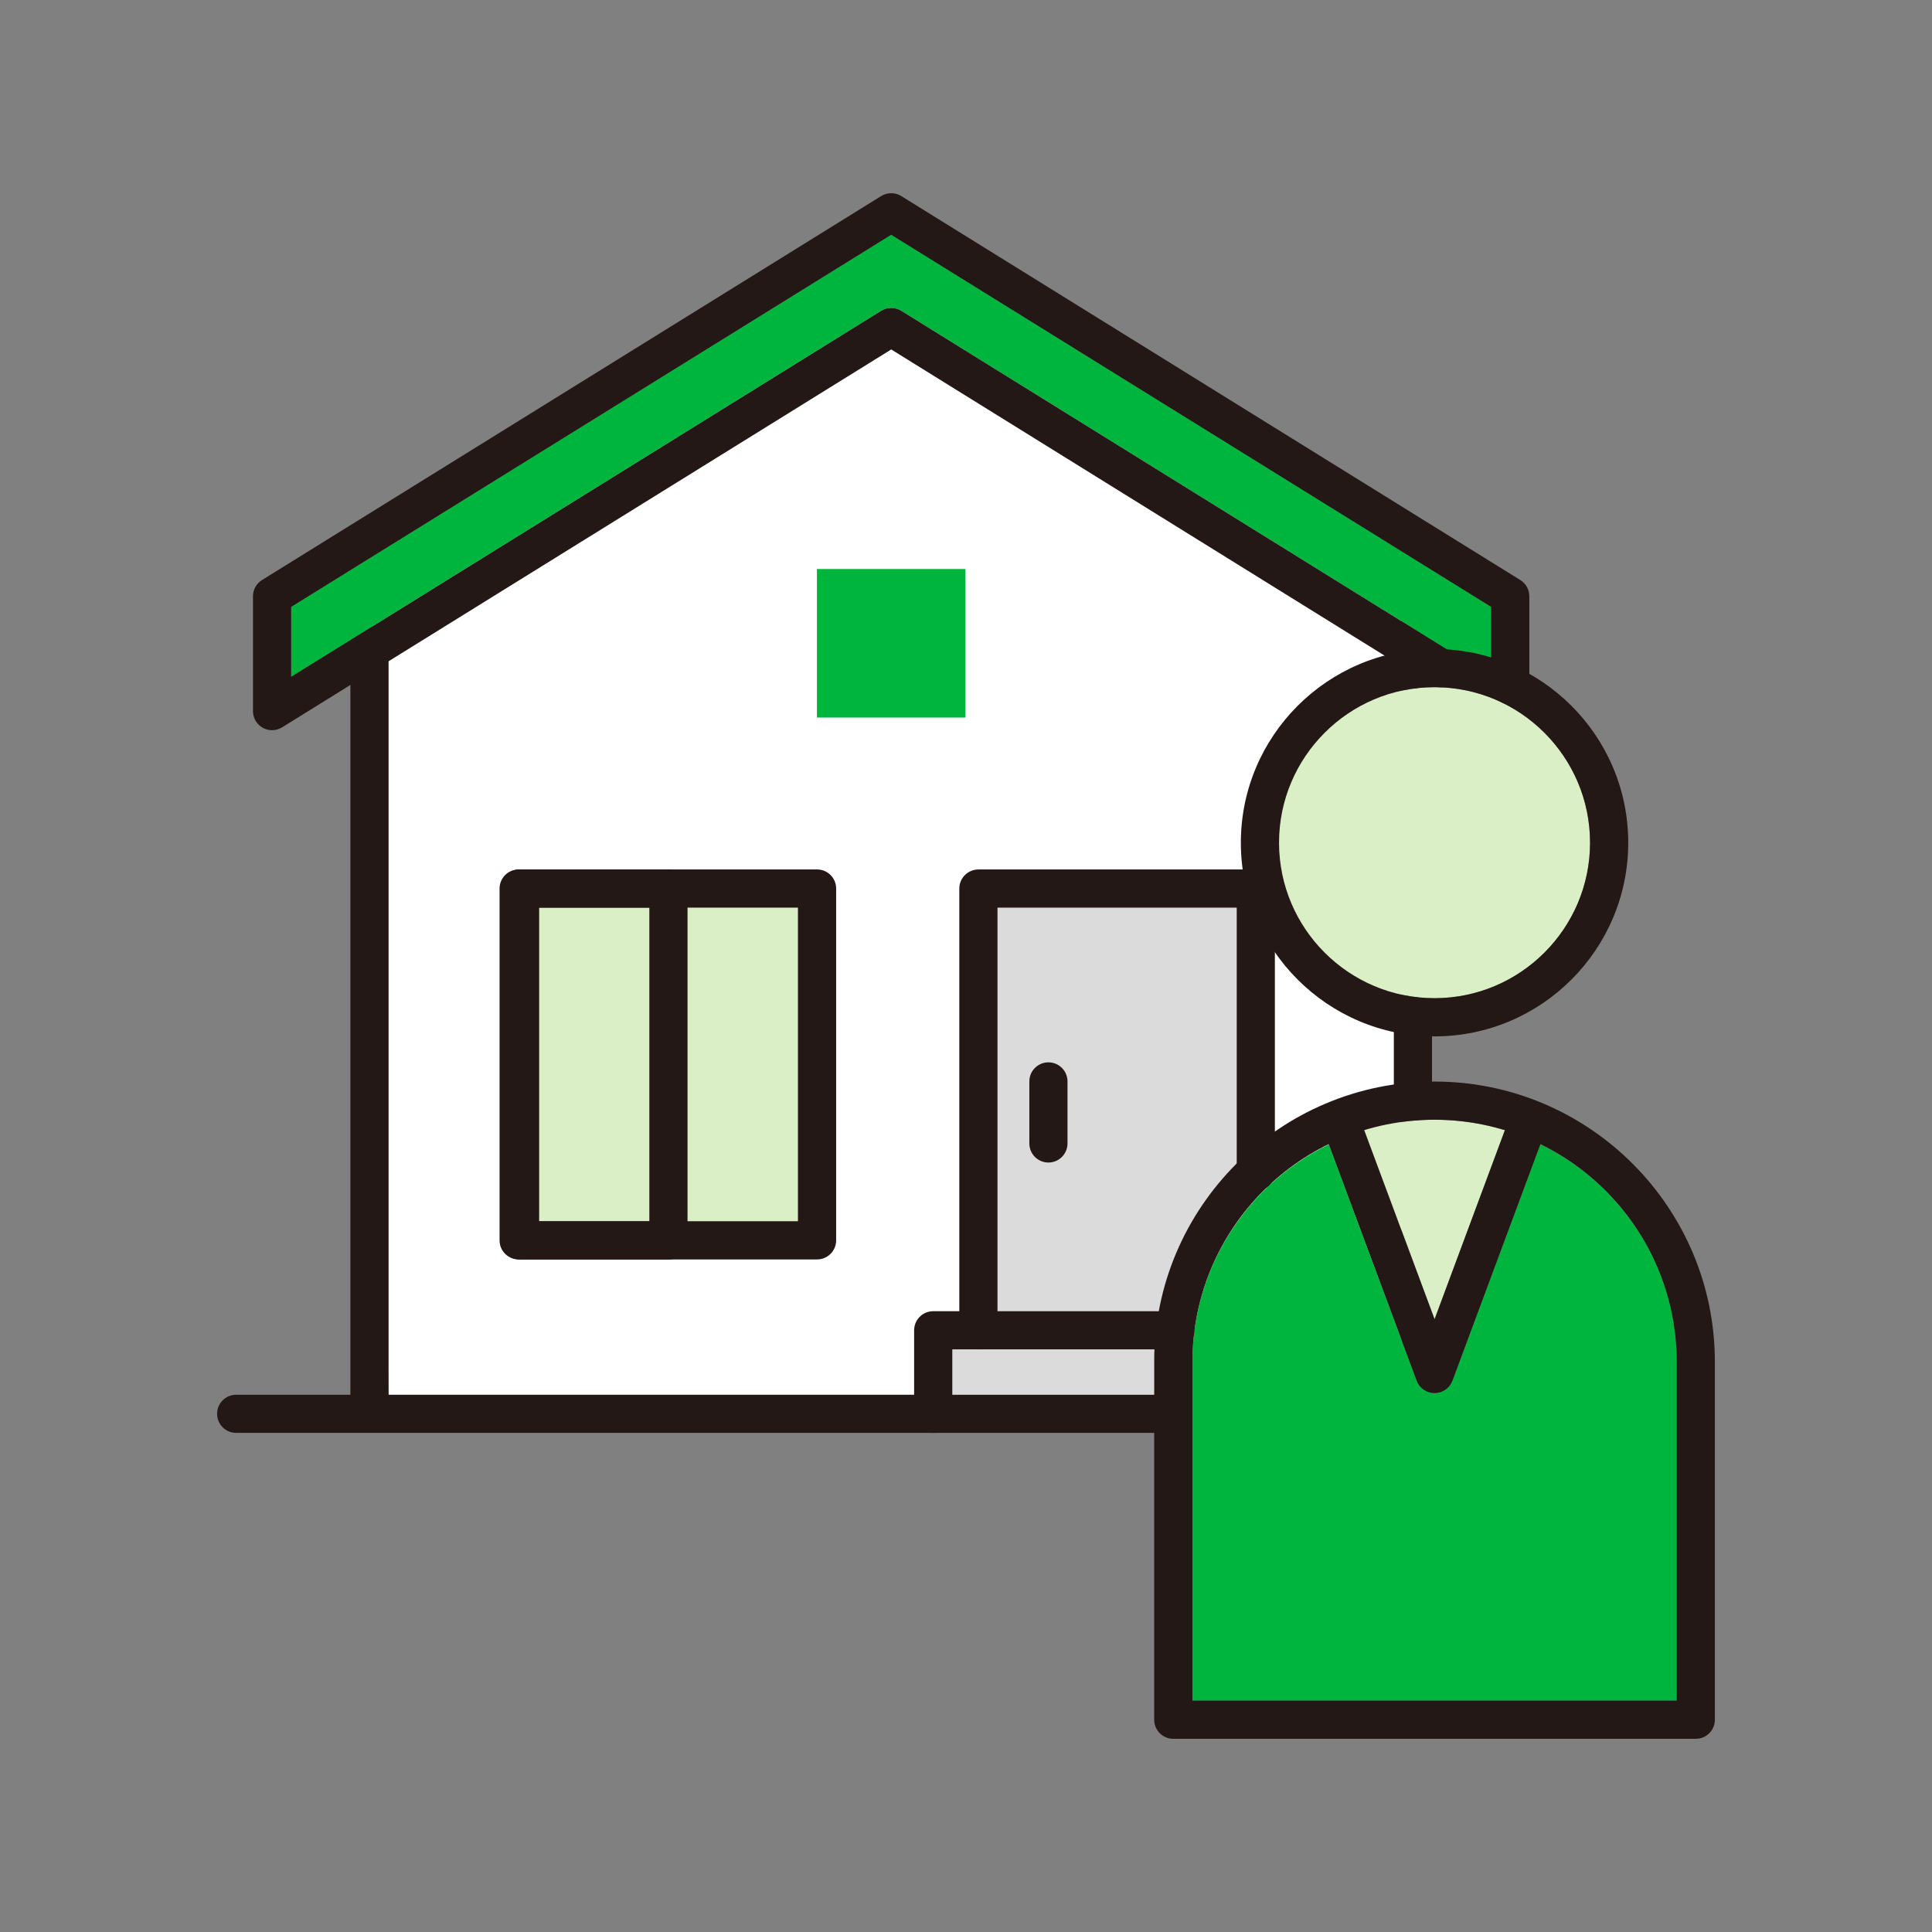 <?xml version="1.0" encoding="utf-8"?>
<!-- Generator: Adobe Illustrator 16.0.0, SVG Export Plug-In . SVG Version: 6.00 Build 0)  -->
<!DOCTYPE svg PUBLIC "-//W3C//DTD SVG 1.1 Tiny//EN" "http://www.w3.org/Graphics/SVG/1.1/DTD/svg11-tiny.dtd">
<svg version="1.1" baseProfile="tiny" id="レイヤー_1"
	 xmlns="http://www.w3.org/2000/svg" xmlns:xlink="http://www.w3.org/1999/xlink" x="0px" y="0px" width="80px" height="80px"
	 viewBox="0 0 80 80" xml:space="preserve">
<rect x="0" y="0" width="80" height="80" fill="#808080" stroke="none"/>
<polyline fill="none" points="0,80 0,0 80,0 80,80 "/>
<g>
	<polygon fill="#FFFFFF" points="58.033,23.562 36.902,11.123 15.367,24.212 16.09,57.919 58.033,57.919 	"/>
	<path fill="#DBEFC6" d="M62.312,46.8l-2.91,7.827L56.491,46.8c0.922-0.281,1.898-0.435,2.911-0.435
		C60.414,46.365,61.39,46.519,62.312,46.8z"/>
	<path fill="#DBDBDB" d="M47.994,54.294h-6.688V37.585h9.903v10.593C49.572,49.81,48.427,51.929,47.994,54.294z"/>
	<path fill="#DBEFC6" d="M65.841,34.894c0,3.551-2.889,6.439-6.439,6.439s-6.439-2.888-6.439-6.439c0-3.55,2.889-6.439,6.439-6.439
		S65.841,31.344,65.841,34.894z"/>
	<path fill="#00B53E" d="M12.056,25.13L36.903,9.721L61.745,25.13v2.095c-0.579-0.177-1.187-0.283-1.813-0.324L37.32,12.869
		c-0.255-0.159-0.578-0.159-0.833,0L12.056,28.025V25.13z"/>
	<rect x="28.472" y="37.583" fill="#B9DBF2" width="4.569" height="12.986"/>
	<path fill="#DBDBDB" d="M39.433,57.753v-1.879h8.387c-0.008,0.174-0.027,0.344-0.027,0.519v1.36H39.433z"/>
	<path fill="#00B53E" d="M69.429,70.419H49.375V58.546c0-0.001,0-0.002,0-0.003s0-0.002,0-0.003v-2.147
		c0-2.882,1.229-5.476,3.182-7.306c0-0.002,0.002-0.003,0.002-0.004c0.729-0.682,1.559-1.254,2.464-1.697l3.638,9.784
		c0.115,0.31,0.411,0.515,0.742,0.515c0.33,0,0.625-0.205,0.74-0.515l3.639-9.784c3.338,1.631,5.648,5.05,5.648,9.007V70.419z"/>
	<g>
		<path fill="#231815" d="M15.3,59.183c-0.437,0-0.791-0.354-0.791-0.791v-31.38c0-0.437,0.354-0.79,0.791-0.79
			c0.437,0,0.79,0.354,0.79,0.79v31.38C16.09,58.829,15.736,59.183,15.3,59.183z"/>
		<path fill="#231815" d="M58.507,46.401c-0.438,0-0.791-0.354-0.791-0.791v-3.542c0-0.437,0.354-0.79,0.791-0.79
			c0.436,0,0.789,0.354,0.789,0.79v3.542C59.296,46.047,58.943,46.401,58.507,46.401z"/>
		<path fill="#231815" d="M48.583,59.333H9.78c-0.437,0-0.791-0.354-0.791-0.79s0.354-0.79,0.791-0.79h38.803
			c0.438,0,0.791,0.354,0.791,0.79S49.021,59.333,48.583,59.333z"/>
		<path fill="#231815" d="M58.507,28.51c-0.438,0-0.791-0.354-0.791-0.791v-0.708c0-0.437,0.354-0.791,0.791-0.791
			c0.436,0,0.789,0.354,0.789,0.791v0.708C59.296,28.156,58.943,28.51,58.507,28.51z"/>
		<path fill="#231815" d="M11.265,30.236c-0.132,0-0.265-0.033-0.384-0.1c-0.251-0.139-0.406-0.404-0.406-0.691V24.69
			c0-0.274,0.142-0.528,0.374-0.672L36.487,8.119c0.255-0.158,0.578-0.159,0.833,0l25.632,15.899
			c0.233,0.144,0.374,0.398,0.374,0.672v3.687c0,0.437-0.354,0.791-0.791,0.791c-0.436,0-0.79-0.354-0.79-0.791V25.13L36.903,9.721
			L12.056,25.13v2.895l24.431-15.156c0.256-0.159,0.578-0.159,0.834,0l22.767,14.128c0.371,0.23,0.484,0.717,0.254,1.088
			c-0.229,0.371-0.718,0.484-1.088,0.255l-22.35-13.87L11.682,30.117C11.555,30.196,11.41,30.236,11.265,30.236z"/>
		<path fill="#231815" d="M40.515,55.874c-0.438,0-0.792-0.354-0.792-0.79v-18.29c0-0.437,0.354-0.791,0.792-0.791H52
			c0.436,0,0.79,0.354,0.79,0.791v11.731c0,0.437-0.354,0.79-0.79,0.79c-0.438,0-0.791-0.354-0.791-0.79v-10.94h-9.904v17.499
			C41.304,55.521,40.951,55.874,40.515,55.874z"/>
		<path fill="#231815" d="M38.643,59.333c-0.437,0-0.791-0.354-0.791-0.79v-3.459c0-0.437,0.354-0.79,0.791-0.79h10.023
			c0.438,0,0.791,0.354,0.791,0.79s-0.354,0.79-0.791,0.79h-9.232v2.669C39.433,58.979,39.079,59.333,38.643,59.333z"/>
		<path fill="#231815" d="M43.413,48.138c-0.437,0-0.79-0.354-0.79-0.79V44.78c0-0.438,0.354-0.791,0.79-0.791
			s0.79,0.354,0.79,0.791v2.567C44.203,47.784,43.849,48.138,43.413,48.138z"/>
		<g>
			<rect x="21.477" y="36.792" fill="#DBEFC6" width="12.355" height="14.568"/>
			<path fill="#231815" d="M33.832,52.151H21.477c-0.437,0-0.791-0.354-0.791-0.791V36.792c0-0.437,0.354-0.79,0.791-0.79h12.355
				c0.437,0,0.791,0.354,0.791,0.79V51.36C34.622,51.797,34.269,52.151,33.832,52.151z M22.268,50.569h10.773V37.583H22.268V50.569z
				"/>
		</g>
		<path fill="#231815" d="M27.678,52.153h-6.144c-0.437,0-0.79-0.354-0.79-0.791V36.792c0-0.437,0.354-0.791,0.79-0.791h6.144
			c0.437,0,0.791,0.354,0.791,0.791v14.571C28.469,51.8,28.115,52.153,27.678,52.153z M22.325,50.572h4.563v-12.99h-4.563V50.572z"
			/>
		<rect x="33.827" y="23.562" fill="#00B53E" width="6.15" height="6.15"/>
		<g>
			<g>
				<path fill="#231815" d="M59.402,42.914c-4.422,0-8.021-3.598-8.021-8.02s3.599-8.02,8.021-8.02s8.02,3.598,8.02,8.02
					S63.824,42.914,59.402,42.914z M59.402,28.455c-3.551,0-6.439,2.889-6.439,6.439s2.889,6.439,6.439,6.439
					s6.439-2.889,6.439-6.439S62.953,28.455,59.402,28.455z"/>
			</g>
			<path fill="#231815" d="M70.22,72H48.583c-0.437,0-0.791-0.354-0.791-0.79V56.393c0-6.401,5.208-11.608,11.609-11.608
				c6.4,0,11.608,5.207,11.608,11.608V71.21C71.01,71.646,70.656,72,70.22,72z M49.375,70.419h20.055V56.393
				c0-5.529-4.498-10.027-10.027-10.027s-10.027,4.498-10.027,10.027V70.419z"/>
			<path fill="#231815" d="M59.402,57.686c-0.33,0-0.627-0.206-0.741-0.515l-3.87-10.405c-0.152-0.409,0.057-0.864,0.467-1.017
				c0.408-0.152,0.863,0.057,1.016,0.466l3.129,8.412l3.129-8.412c0.152-0.409,0.607-0.619,1.016-0.466
				c0.41,0.152,0.617,0.607,0.465,1.017l-3.869,10.405C60.027,57.479,59.732,57.686,59.402,57.686z"/>
		</g>
	</g>
</g>
</svg>
